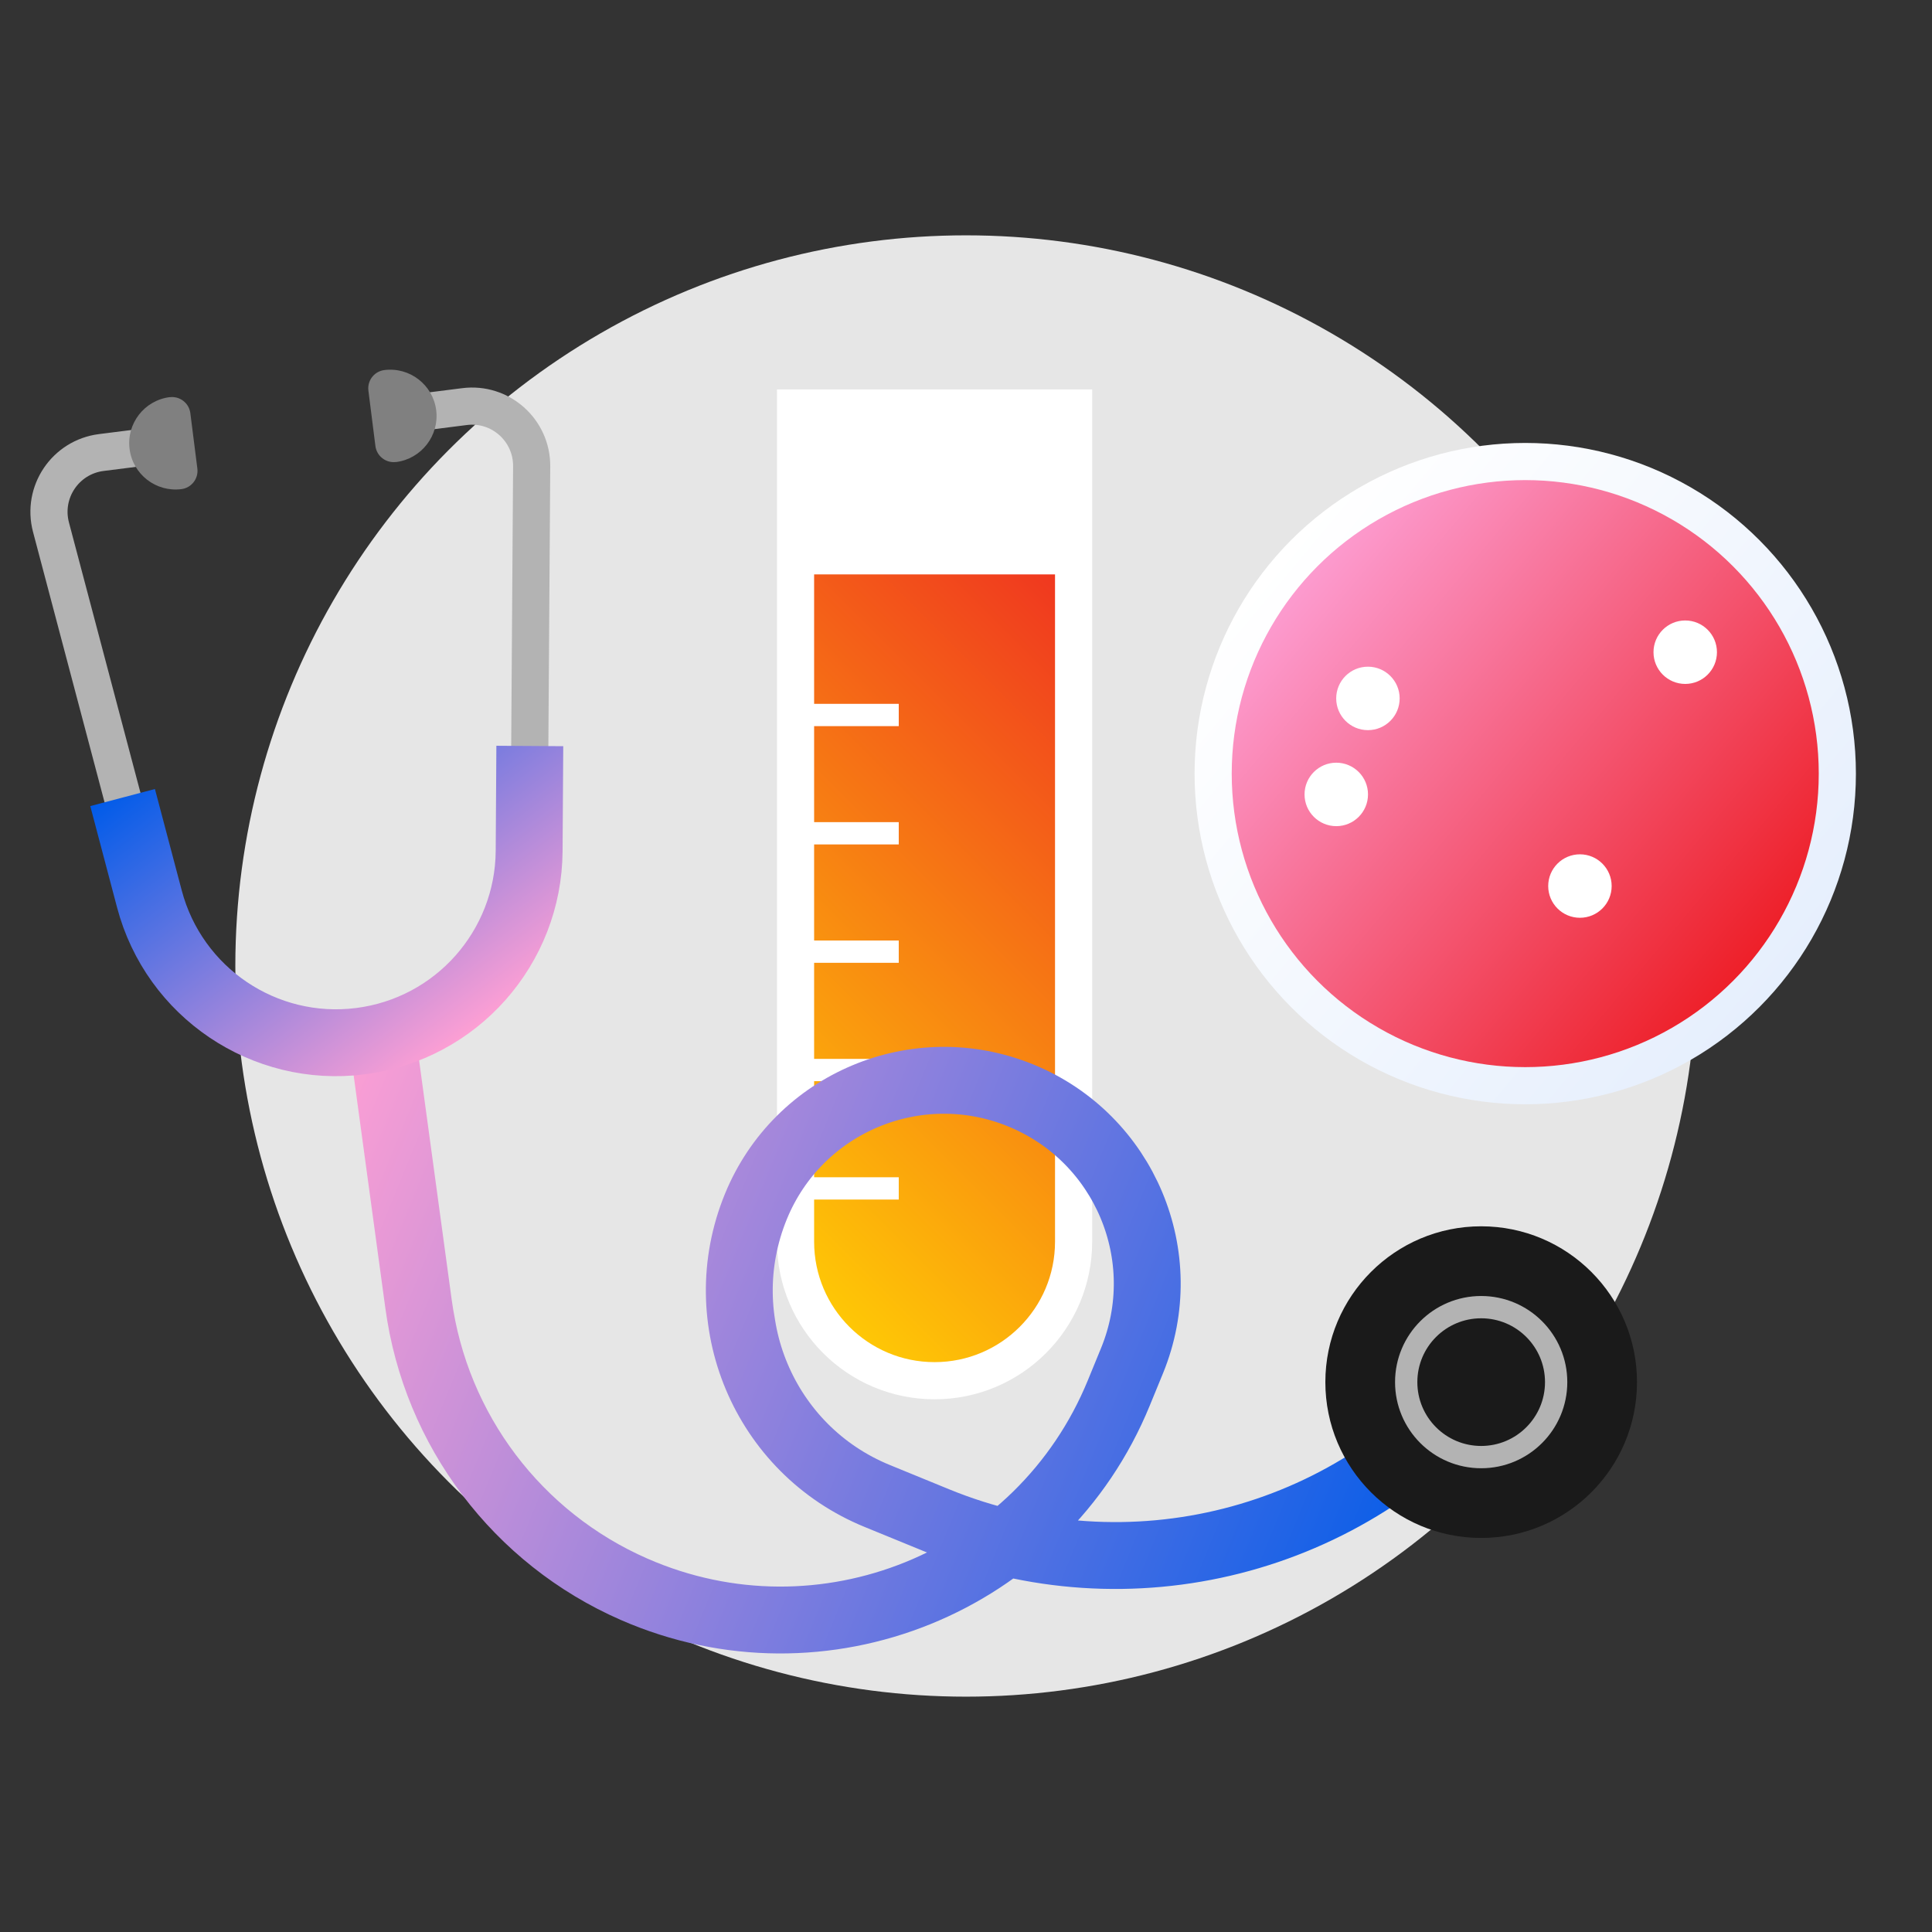 <?xml version="1.0" encoding="UTF-8"?>
<svg id="Layer_1" data-name="Layer 1" xmlns="http://www.w3.org/2000/svg" width="260" height="260" xmlns:xlink="http://www.w3.org/1999/xlink" viewBox="0 0 260 260">
  <rect x="0" y="0" width="260" height="260" fill="#333333" stroke="none"/>
  <defs>
    <style>
      .cls-1, .cls-2 {
        stroke: #b3b3b3;
      }

      .cls-1, .cls-2, .cls-3, .cls-4 {
        fill: none;
      }

      .cls-1, .cls-2, .cls-3, .cls-4, .cls-5, .cls-6, .cls-7, .cls-8, .cls-9, .cls-10, .cls-11 {
        stroke-miterlimit: 10;
      }

      .cls-1, .cls-5, .cls-6 {
        stroke-width: 5px;
      }

      .cls-2, .cls-7, .cls-8, .cls-9, .cls-10, .cls-11 {
        stroke-width: 3px;
      }

      .cls-12 {
        fill: gray;
      }

      .cls-13 {
        fill: #e6e6e6;
      }

      .cls-3 {
        stroke: url(#linear-gradient-8);
      }

      .cls-3, .cls-4 {
        stroke-width: 9px;
      }

      .cls-4 {
        stroke: url(#linear-gradient-7);
      }

      .cls-5 {
        fill: url(#linear-gradient);
      }

      .cls-5, .cls-7, .cls-8, .cls-9, .cls-10, .cls-11 {
        stroke: #fff;
      }

      .cls-14 {
        fill: #fff;
      }

      .cls-6 {
        fill: url(#linear-gradient-9);
        stroke: url(#linear-gradient-10);
      }

      .cls-15 {
        fill: #1a1a1a;
      }

      .cls-7 {
        fill: url(#linear-gradient-5);
      }

      .cls-8 {
        fill: url(#linear-gradient-4);
      }

      .cls-9 {
        fill: url(#linear-gradient-3);
      }

      .cls-10 {
        fill: url(#linear-gradient-2);
      }

      .cls-11 {
        fill: url(#linear-gradient-6);
      }
    </style>
    <linearGradient id="linear-gradient" x1="210.06" y1="154.22" x2="131.38" y2="75.54" gradientTransform="translate(-44.96 240.72) scale(1 -1)" gradientUnits="userSpaceOnUse">
      <stop offset="0" stop-color="#ffcb05"/>
      <stop offset="1" stop-color="#ed1c24"/>
    </linearGradient>
    <linearGradient id="linear-gradient-2" x1="175.54" y1="96.22" x2="189.41" y2="96.22" gradientTransform="translate(296.49) rotate(-180) scale(1 -1)" xlink:href="#linear-gradient"/>
    <linearGradient id="linear-gradient-3" x1="175.54" y1="112.14" x2="189.41" y2="112.14" gradientTransform="translate(296.49) rotate(-180) scale(1 -1)" xlink:href="#linear-gradient"/>
    <linearGradient id="linear-gradient-4" x1="175.54" y1="128.07" x2="189.41" y2="128.07" gradientTransform="translate(296.49) rotate(-180) scale(1 -1)" xlink:href="#linear-gradient"/>
    <linearGradient id="linear-gradient-5" x1="175.54" y1="144" x2="189.41" y2="144" gradientTransform="translate(296.49) rotate(-180) scale(1 -1)" xlink:href="#linear-gradient"/>
    <linearGradient id="linear-gradient-6" x1="175.54" y1="159.93" x2="189.41" y2="159.93" gradientTransform="translate(296.49) rotate(-180) scale(1 -1)" xlink:href="#linear-gradient"/>
    <linearGradient id="linear-gradient-7" x1="-421.32" y1="284.36" x2="-258.98" y2="284.36" gradientTransform="translate(539.95 48.78) rotate(22.25)" gradientUnits="userSpaceOnUse">
      <stop offset="0" stop-color="#fd9fd4"/>
      <stop offset="1" stop-color="#005be9"/>
    </linearGradient>
    <linearGradient id="linear-gradient-8" x1="213.26" y1="151.39" x2="185.68" y2="103.62" gradientTransform="translate(-166.02 14.53) rotate(-7.22)" xlink:href="#linear-gradient-7"/>
    <linearGradient id="linear-gradient-9" x1="-628.18" y1="388.95" x2="-544.18" y2="388.95" gradientTransform="translate(904.48 181.43) rotate(39.88)" gradientUnits="userSpaceOnUse">
      <stop offset="0" stop-color="#fd9fd4"/>
      <stop offset="1" stop-color="#ed1c24"/>
    </linearGradient>
    <linearGradient id="linear-gradient-10" x1="-630.68" y1="388.95" x2="-541.68" y2="388.95" gradientTransform="translate(904.48 181.43) rotate(39.88)" gradientUnits="userSpaceOnUse">
      <stop offset="0" stop-color="#fff"/>
      <stop offset="1" stop-color="#e6effd"/>
    </linearGradient>
  </defs>
  <circle class="cls-13" cx="130" cy="130" r="98.33"/>
  <g>
    <path class="cls-5" d="M125.76,54.91h0c10.33,0,18.71,8.38,18.71,18.71v112.19h-37.42v-112.19c0-10.33,8.38-18.71,18.71-18.71Z" transform="translate(251.53 240.72) rotate(180)"/>
    <rect class="cls-14" x="107.05" y="54.91" width="37.42" height="22.4" transform="translate(251.53 132.21) rotate(180)"/>
    <line class="cls-10" x1="107.08" y1="96.22" x2="120.95" y2="96.22"/>
    <line class="cls-9" x1="107.08" y1="112.14" x2="120.95" y2="112.14"/>
    <line class="cls-8" x1="107.08" y1="128.07" x2="120.95" y2="128.07"/>
    <line class="cls-7" x1="107.08" y1="144" x2="120.95" y2="144"/>
    <line class="cls-11" x1="107.08" y1="159.93" x2="120.95" y2="159.93"/>
  </g>
  <g>
    <path class="cls-1" d="M22.8,59.74l-9.17,1.16c-4.83.61-8.01,5.33-6.77,10.04l13.24,50.05c3.33,12.59,15.47,20.77,28.38,19.13h0c12.92-1.64,22.63-12.58,22.72-25.6l.35-51.77c.03-4.87-4.23-8.65-9.05-8.03l-9.38,1.19"/>
    <path class="cls-12" d="M23.64,53.64h0c1.37,0,2.48,1.11,2.48,2.48v7.51c0,1.37-1.11,2.48-2.48,2.48h0c-3.44,0-6.24-2.79-6.24-6.24h0c0-3.44,2.79-6.24,6.24-6.24Z" transform="translate(-7.35 3.21) rotate(-7.22)"/>
    <path class="cls-12" d="M56.25,49.51h0c1.37,0,2.48,1.11,2.48,2.48v7.51c0,1.37-1.11,2.48-2.48,2.48h0c-3.44,0-6.24-2.79-6.24-6.24h0c0-3.44,2.79-6.24,6.24-6.24Z" transform="translate(115.32 104.22) rotate(172.78)"/>
    <path class="cls-4" d="M51.52,140.2l4.8,35.26c2.31,16.99,13.31,31.55,29.02,38.42h0c25.31,11.07,54.77-.87,65.23-26.44l1.78-4.34c5.72-13.99-.99-29.96-14.98-35.68h0c-13.98-5.71-29.94.99-35.65,14.96h0c-6.24,15.26,1.07,32.7,16.33,38.94l8.01,3.28c25.86,10.58,55.6,3.03,73.28-18.61h0"/>
    <g>
      <circle class="cls-15" cx="199.33" cy="186" r="20.97"/>
      <circle class="cls-2" cx="199.33" cy="186" r="10.09"/>
    </g>
    <path class="cls-3" d="M16.5,107.33l3.61,13.66c3.33,12.58,15.46,20.77,28.38,19.13,6.45-.82,12.12-3.96,16.17-8.53s6.51-10.56,6.55-17.07l.09-14.13"/>
  </g>
  <g>
    <circle class="cls-6" cx="205.26" cy="104.11" r="42"/>
    <circle class="cls-14" cx="184.09" cy="93.99" r="4.27"/>
    <circle class="cls-14" cx="179.83" cy="106.91" r="4.27"/>
    <circle class="cls-14" cx="212.62" cy="119.24" r="4.27"/>
    <circle class="cls-14" cx="226.79" cy="87.77" r="4.27"/>
  </g>
</svg>